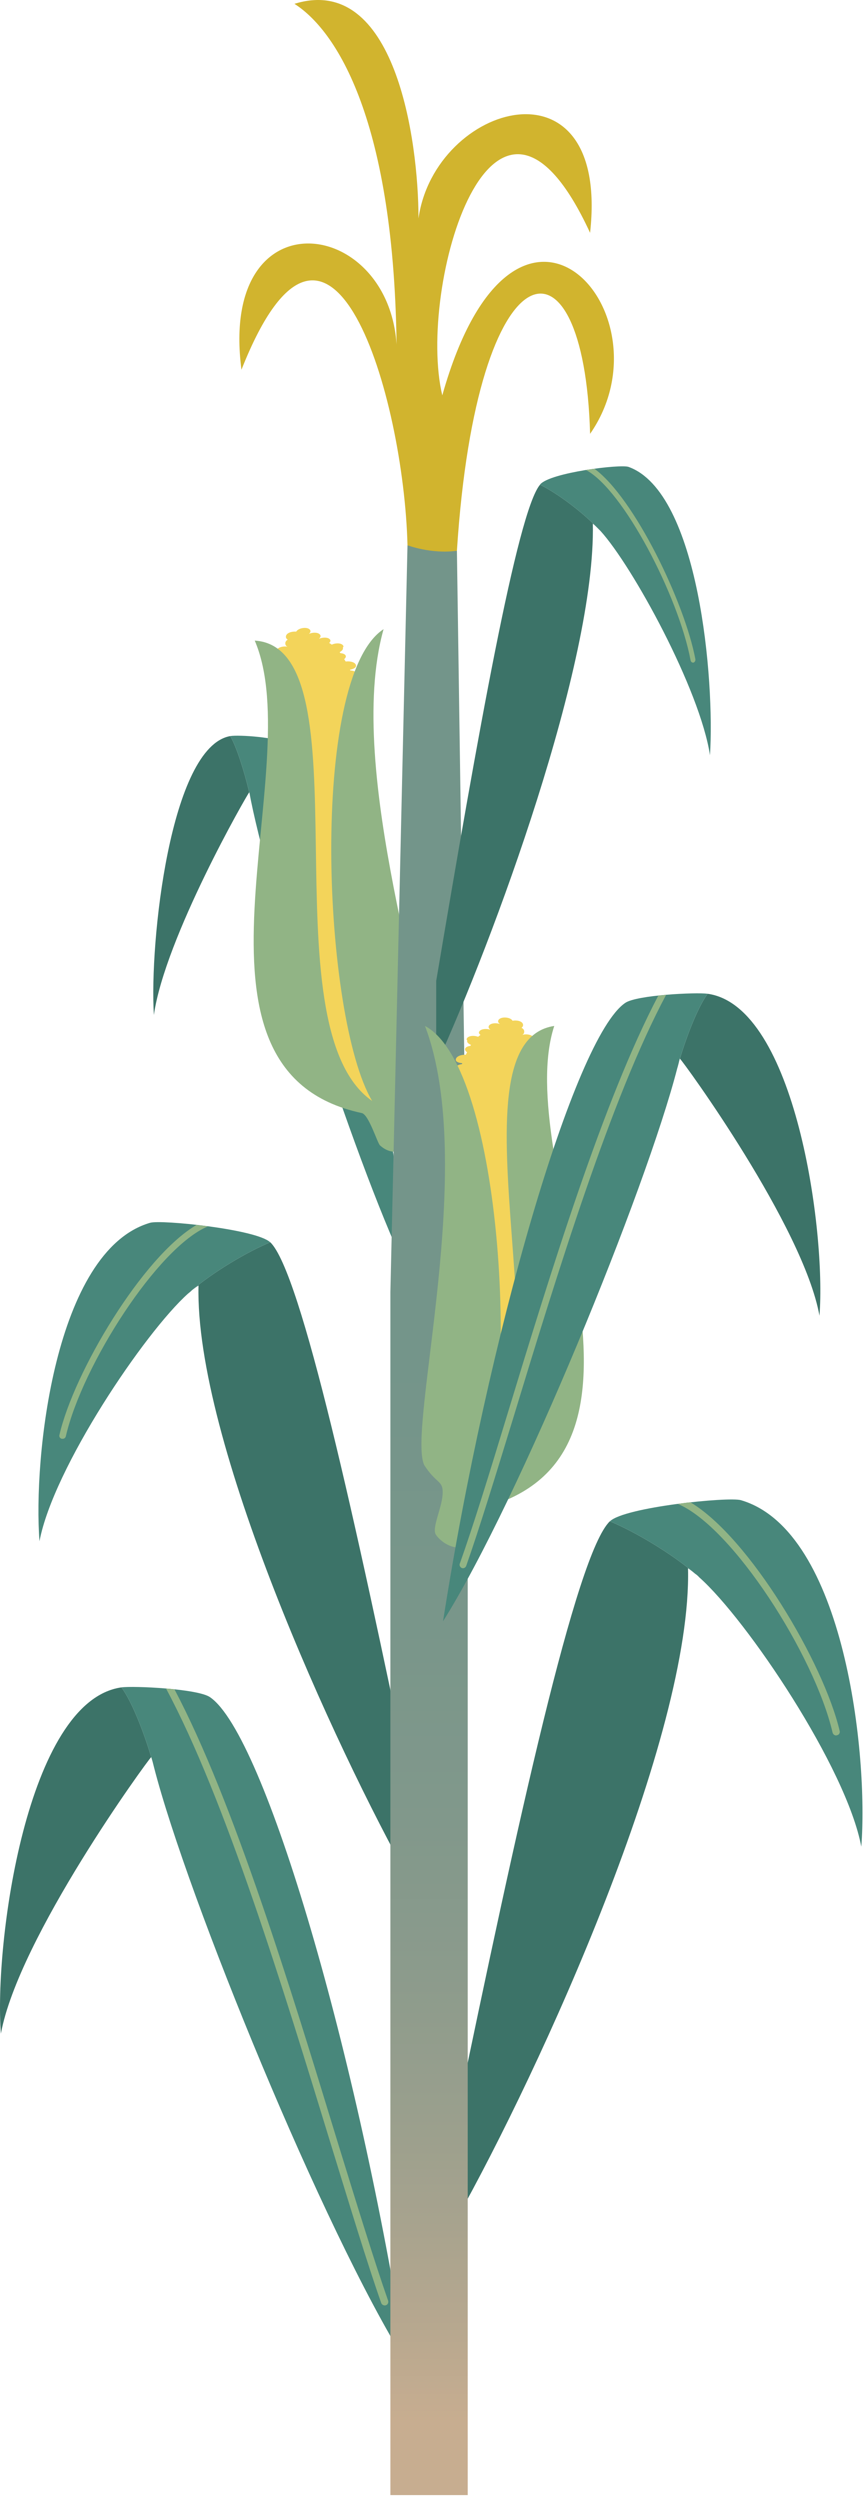 
        <svg xmlns:rdf="http://www.w3.org/1999/02/22-rdf-syntax-ns#" xmlns="http://www.w3.org/2000/svg" xmlns:cc="http://creativecommons.org/ns#" xmlns:xlink="http://www.w3.org/1999/xlink" xmlns:dc="http://purl.org/dc/elements/1.1/" x="0px" y="0px" width="174" height="501" viewBox="0 0 174 501" xml:space="preserve">
            <title>Maize/corn stalk</title>
            <desc xmlns:ian_image_library="https://ian.umces.edu/media-library/">
                <ian_image_library:title>Maize/corn stalk</ian_image_library:title>
                <ian_image_library:descr>Illustration of maize/corn stalk</ian_image_library:descr>
                <ian_image_library:scene>
                    <ian_image_library:contains>agriculture, agricultural, industry, farming, production, corn, maize, crop, stalk, commercial, plant, Magnoliophyta, angiosperm, flowering, Liliopsida, monocot, Commelinidae, Cyperales, Poaceae, Zea, mays</ian_image_library:contains>
                    <ian_image_library:when>2010-04-13</ian_image_library:when>
                </ian_image_library:scene>
            </desc>
            
<defs>
</defs>
<path fill="#3C7368" d="M54.19,248.944c-4.608,1.871-11.498,6.003-15.728,9.615c0.498-0.378,0.909-0.702,1.331-0.951
	c-0.757,30.87,27.042,91.952,42.661,119.762v-18.626C71.248,304.661,60.355,254.947,54.19,248.944z"/>
<path fill="#48877B" d="M54.158,248.944c-2.704-2.607-21.86-4.576-24.078-3.905c-19.156,5.614-23.461,47.279-22.163,63.818
	c2.747-14.635,21.103-41.86,29.778-49.627c-0.076,0.098-0.184,0.185-0.303,0.281c0.119-0.097,0.228-0.184,0.303-0.281
	c0.27-0.227,0.541-0.422,0.768-0.671c4.229-3.612,11.12-7.744,15.728-9.615C54.158,248.944,54.158,248.944,54.158,248.944z"/>
<path fill="#91B485" d="M11.918,287.527c-0.119,0.378,0.108,0.725,0.498,0.8c0.033,0,0.076,0,0.151,0
	c0.303,0,0.563-0.194,0.638-0.54c3.321-14.278,18.442-37.837,28.459-42.023c-0.768-0.151-1.525-0.194-2.293-0.281
	C28.555,251.853,14.807,274.99,11.918,287.527z"/>
<path fill="#3C7368" d="M0.183,407.527c3.504-19.232,29.486-54.873,30.124-55.414c-1.514-5.17-3.991-11.379-5.971-13.975
	C5.364,340.842-1.224,389.56,0.183,407.527z"/>
<path fill="#48877B" d="M81.426,473.421c-9.605-61.319-28.307-125.873-39.351-133.337c-2.466-1.677-15.273-2.282-17.739-1.946
	c1.979,2.596,4.457,8.805,5.971,13.975v-0.032c0.076,0.271,0.195,0.605,0.271,0.908c0.119,0.422,0.195,0.801,0.303,1.19
	C37.586,380.257,64.888,447.105,81.426,473.421L81.426,473.421z"/>
<path fill="#91B485" d="M76.429,461.534c0.119,0.271,0.389,0.455,0.692,0.455c0.076,0,0.151,0,0.227-0.033
	c0.378-0.118,0.573-0.529,0.454-0.919c-2.813-8.037-6.241-19.232-10.243-32.18c-9.292-30.427-20.757-67.939-32.569-90.298
	c-0.562-0.118-1.136-0.151-1.709-0.194c11.888,22.131,23.505,60.173,32.904,90.871C70.188,442.226,73.574,453.421,76.429,461.534z"
	/>
<path fill="#3C7368" d="M30.848,203.395c2.207-15.489,18.702-44.186,19.113-44.619c-0.984-4.186-2.553-9.172-3.808-11.271
	C34.125,149.636,29.928,188.922,30.848,203.395z"/>
<path fill="#48877B" d="M82.411,256.461c-6.09-49.357-17.977-101.396-24.986-107.388c-1.558-1.341-9.67-1.86-11.271-1.568
	c1.255,2.099,2.823,7.085,3.808,11.271v-0.043c0.076,0.228,0.119,0.52,0.151,0.714c0.076,0.346,0.119,0.671,0.194,1.006
	C54.569,181.437,71.897,235.292,82.411,256.461L82.411,256.461z"/>
<path fill="#F3D45A" d="M74.417,174.676c0.455-1.795,1.039-19.6-1.817-32.709c0.605-0.249,1.114-0.627,0.974-1.039
	c-0.13-0.411-0.703-0.541-1.309-0.519c-0.032-0.151-0.086-0.292-0.13-0.443c0.606-0.249,1.125-0.617,0.984-1.028
	c-0.141-0.476-0.79-0.627-1.449-0.573c-0.022-0.108-0.054-0.216-0.087-0.313c0.638-0.249,1.19-0.649,1.039-1.082
	c-0.141-0.444-0.822-0.595-1.493-0.52c-0.021-0.011-0.043-0.011-0.054-0.021c-0.065-0.162-0.13-0.303-0.194-0.454
	c0.508-0.163,0.919-0.39,0.865-0.757c-0.054-0.519-0.79-0.822-1.525-0.854c-0.021-0.054-0.043-0.108-0.065-0.162
	c0.671-0.119,1.276-0.4,1.211-0.844c-0.076-0.649-1.201-0.93-2.066-0.79c-0.097-0.162-0.206-0.313-0.303-0.476
	c0.227-0.206,0.389-0.433,0.313-0.671c-0.129-0.346-0.563-0.487-1.049-0.53c-0.065-0.076-0.13-0.13-0.184-0.195
	c0.433-0.249,0.768-0.563,0.66-0.898c0-0.011-0.011-0.011-0.011-0.011c0.021-0.097,0.162-0.184,0.13-0.281
	c-0.238-0.692-1.525-0.714-2.347-0.324c-0.173-0.13-0.346-0.227-0.519-0.335c0.141-0.173,0.303-0.346,0.238-0.53
	c-0.206-0.649-1.46-0.671-2.293-0.303c0.216-0.206,0.389-0.433,0.313-0.66c-0.238-0.67-1.503-0.703-2.326-0.325
	c0.216-0.205,0.379-0.422,0.303-0.66c-0.314-0.854-2.348-0.638-2.856,0.206c-0.876-0.086-2.001,0.26-2.055,0.974
	c-0.032,0.335,0.163,0.487,0.357,0.627c-0.259,0.162-0.443,0.389-0.476,0.66c-0.033,0.411,0.162,0.649,0.443,0.768
	c-0.876-0.206-2.217,0.162-2.271,0.952c-0.065,0.638,0.422,0.8,0.984,0.812c-0.508,0.162-0.952,0.422-0.984,0.843
	c-0.098,1.158,1.428,1.006,2.347,0.476c-0.033,0.098-0.076,0.173-0.108,0.271c-0.054,0.086-0.173,0.151-0.184,0.26
	c0,0.043,0.043,0.043,0.043,0.076c-0.043,0.13-0.108,0.216-0.151,0.357c-0.649-0.682-2.715-0.379-2.823,0.627
	c-0.108,1.222,1.655,0.984,2.553,0.378c0,0,0,0.011-0.011,0.021c-0.281,0.163-0.487,0.39-0.519,0.671
	c0,0.021,0.021,0.011,0.021,0.032c-0.811-0.4-2.509-0.065-2.574,0.79c-0.065,0.736,0.584,0.887,1.276,0.812
	c-0.595,0.141-1.125,0.433-1.157,0.909c-0.098,1.027,1.103,0.995,2.033,0.616c-0.032,0.13-0.054,0.271-0.076,0.411
	c-0.076,0-0.151-0.021-0.227-0.011c-0.822-0.433-2.044,1.677-1.352,1.601c0.021,0.011,0.021,0.054,0.043,0.076
	c-0.682,0.097-0.627,1.968,0.184,1.785c0.206,0.076,0.487,0.032,0.757,0.011c-0.195,0.043-0.411,0.097-0.573,0.195
	c-0.79,0.021-0.573,1.968,0.357,1.579c0,0.021,0,0.032,0,0.043c-0.227,0.098-0.368,0.238-0.508,0.39
	c-0.714,0.097-0.595,1.99,0.259,1.752c0,0.032,0,0.076-0.011,0.108c-0.627,0.119-0.779,1.752-0.151,1.731c0,0.011,0,0.021,0,0.043
	c-0.519,0.162-0.649,1.612-0.151,1.655c-1.092,14.635-0.281,31.844,0.324,35.37c0.876,5.235,3.126,21.86,4.651,24.337
	c2.358,3.84,12.375,13.748,15.262,13.521C77.803,222.811,73.39,178.873,74.417,174.676z"/>
<path fill="#3C7368" d="M122.248,304.855c5.009,2.055,12.516,6.544,17.102,10.514c-0.498-0.422-0.995-0.801-1.428-1.104
	c0.833,33.629-29.465,100.238-46.479,130.547v-20.336C103.665,365.558,115.488,311.367,122.248,304.855z"/>
<path fill="#48877B" d="M122.271,304.855c2.963-2.855,23.84-4.954,26.263-4.229c20.887,6.133,25.57,51.455,24.121,69.433
	c-2.975-15.847-22.964-45.517-32.472-53.965c0.119,0.076,0.249,0.184,0.346,0.26c-0.097-0.076-0.227-0.184-0.346-0.26
	c-0.281-0.313-0.552-0.541-0.833-0.725c-4.586-3.97-12.093-8.459-17.102-10.514H122.271z"/>
<path fill="#91B485" d="M74.601,220.625c-9.897-16.658-12.72-84.738,2.293-94.548c-8.08,28.697,10.774,79.979,7.994,87.593
	c-2.022,3.851-3.429,3.44-3.234,5.668c0.184,2.91,2.888,6.901,2.164,8.437c-0.757,1.514-4.219,4.846-7.647,1.752
	c-0.541-0.52-2.25-6.198-3.656-6.479c-39.687-8.469-10.481-69.064-21.45-94.678C73.995,129.798,52.936,205.525,74.601,220.625z"/>
<path fill="none" d="M75.705,228.533c-0.152-3.526,5.56-5.43,7.701-3.721"/>
<linearGradient id="ian_symbols_2e3e7d64753cf32435a8038d43817973" gradientUnits="userSpaceOnUse" x1="137.748" y1="313.799" x2="137.748" y2="-78.533" gradientTransform="matrix(-1 0 0 1 223.756 192.998)">
	<stop  offset="0.056" style="stop-color:#C7AD90"/>
	<stop  offset="0.1" style="stop-color:#B8A88F"/>
	<stop  offset="0.154" style="stop-color:#A8A38E"/>
	<stop  offset="0.214" style="stop-color:#999F8D"/>
	<stop  offset="0.282" style="stop-color:#8C9B8C"/>
	<stop  offset="0.362" style="stop-color:#81988B"/>
	<stop  offset="0.461" style="stop-color:#79968A"/>
	<stop  offset="0.599" style="stop-color:#74958A"/>
	<stop  offset="0.983" style="stop-color:#73958A"/>
</linearGradient>
<polygon fill="url(#ian_symbols_2e3e7d64753cf32435a8038d43817973)" points="93.758,499.999 93.758,386.315 93.758,371.118 93.758,268.045 93.758,258.938 
	91.594,110.372 81.686,109.268 78.257,258.938 78.257,268.045 78.257,371.118 78.257,386.315 78.257,499.999 "/>
<path fill="#3C7368" d="M164.271,263.665c-3.213-17.901-27.377-51.033-27.973-51.508c1.429-4.813,3.722-10.568,5.561-13.013
	C159.479,201.621,165.612,246.91,164.271,263.665z"/>
<path fill="#3C7368" d="M108.252,97.132c3.386,1.655,8.458,5.43,11.563,8.708c-0.346-0.325-0.67-0.671-0.974-0.898
	c0.573,27.939-19.902,83.31-31.4,108.48V196.58C95.704,147.591,103.698,102.508,108.252,97.132z"/>
<path fill="#F3D45A" d="M109.441,227.299c0.498-0.097,0.249-1.493-0.281-1.612c-0.011-0.011-0.011-0.021-0.011-0.043
	c0.627-0.033,0.335-1.666-0.313-1.731c0-0.032-0.011-0.076-0.021-0.119c0.876,0.173,0.865-1.688,0.162-1.72
	c-0.087-0.087-0.119-0.206-0.238-0.271c0.876,0.162,0.66-1.774-0.141-1.742c-0.173-0.086-0.39-0.108-0.605-0.151c0,0,0,0,0-0.011
	c0.249,0,0.508,0.011,0.703-0.065c0.854,0.13,0.789-1.752,0.098-1.795c0.021-0.022,0.021-0.065,0.043-0.087
	c0.682,0.011-0.779-1.968-1.525-1.449c-0.064,0.011-0.13,0.021-0.194,0.032c-0.033-0.141-0.076-0.281-0.119-0.421
	c0.963,0.303,2.163,0.238,1.979-0.779c-0.087-0.455-0.617-0.703-1.201-0.801c0.692,0.011,1.31-0.206,1.18-0.919
	c-0.151-0.887-1.904-1.049-2.661-0.563c0-0.021,0.021-0.021,0.021-0.043c-0.054-0.271-0.271-0.476-0.563-0.617
	c-0.011-0.011-0.011-0.032-0.021-0.043c0.931,0.53,2.726,0.595,2.499-0.627c-0.151-0.974-2.283-1.093-2.856-0.325
	c-0.054-0.141-0.129-0.227-0.184-0.368c-0.011-0.033,0.043-0.033,0.032-0.076c-0.021-0.108-0.141-0.151-0.205-0.238
	c-0.043-0.086-0.087-0.162-0.13-0.249c0.974,0.443,2.51,0.476,2.304-0.66c-0.075-0.433-0.573-0.66-1.114-0.779
	c0.585-0.043,1.093-0.249,0.974-0.876c-0.119-0.79-1.514-1.049-2.368-0.757c0.281-0.152,0.454-0.411,0.389-0.822
	c-0.043-0.26-0.248-0.465-0.529-0.606c0.184-0.162,0.356-0.335,0.303-0.67c-0.13-0.682-1.244-0.909-2.099-0.747
	c-0.476-0.843-2.683-0.897-2.888,0.022c-0.065,0.238,0.118,0.454,0.356,0.638c-0.854-0.303-2.109-0.173-2.261,0.498
	c-0.064,0.249,0.119,0.465,0.357,0.649c-0.854-0.303-2.12-0.173-2.305,0.498c-0.054,0.206,0.13,0.378,0.304,0.541
	c-0.163,0.119-0.325,0.238-0.477,0.368c-0.854-0.335-2.142-0.216-2.304,0.487c-0.021,0.097,0.119,0.173,0.151,0.259
	c-0.011,0.011-0.032,0.022-0.032,0.033c-0.087,0.357,0.292,0.638,0.778,0.854c-0.054,0.076-0.107,0.119-0.162,0.195
	c-0.497,0.076-0.941,0.238-1.038,0.595c-0.055,0.26,0.13,0.487,0.4,0.682c-0.087,0.162-0.174,0.324-0.249,0.498
	c-0.887-0.065-1.99,0.313-2.012,0.984c-0.021,0.444,0.616,0.649,1.298,0.703c-0.021,0.065-0.032,0.13-0.055,0.184
	c-0.746,0.097-1.46,0.465-1.481,1.006c0,0.368,0.443,0.563,0.963,0.671c-0.043,0.162-0.108,0.303-0.151,0.465
	c-0.021,0.011-0.055,0.021-0.076,0.033c-0.671,0-1.33,0.194-1.449,0.649c-0.108,0.454,0.486,0.79,1.168,0.984
	c-0.021,0.097-0.043,0.216-0.064,0.313c-0.671,0-1.309,0.195-1.417,0.638s0.454,0.79,1.104,0.995
	c-0.033,0.151-0.065,0.292-0.098,0.454c-0.605,0.033-1.168,0.228-1.266,0.649c-0.108,0.411,0.443,0.746,1.07,0.941
	c-1.676,13.305,0.477,30.979,1.093,32.764c1.374,4.057,0.876,48.231,3.775,48.231c2.931,0.043,12.039-10.741,14.029-14.808
	c1.266-2.553,2.065-19.33,2.477-24.662C112.557,258.993,111.832,241.772,109.441,227.299z"/>
<path fill="#91B485" d="M95.899,299.555c8.372-17.48,5.138-85.495-10.709-93.965c10.633,27.886-3.613,80.605-0.151,87.993
	c2.326,3.656,3.699,3.083,3.699,5.365c0.076,2.855-2.25,7.128-1.374,8.567c0.876,1.417,4.608,4.424,7.734,1.027
	c0.486-0.563,1.709-6.317,3.083-6.739c38.767-11.952,4.305-69.756,12.926-96.214C88.425,209.019,116.115,282.616,95.899,299.555z"/>
<path fill="#48877B" d="M88.814,324.887c8.913-57.036,26.295-117.025,36.538-123.926c2.326-1.568,14.191-2.142,16.507-1.817
	c-1.839,2.445-4.132,8.199-5.561,13.013l-0.011-0.054c-0.064,0.249-0.162,0.563-0.216,0.854c-0.108,0.378-0.184,0.757-0.303,1.104
	C129.539,238.279,104.195,300.431,88.814,324.887L88.814,324.887z"/>
<path fill="#91B485" d="M168.327,346.899c0.087,0.379-0.151,0.758-0.552,0.833c-0.054,0-0.107,0.043-0.162,0.043
	c-0.324,0-0.616-0.227-0.714-0.573c-3.612-15.532-20.086-41.243-31.011-45.819c0.854-0.151,1.687-0.259,2.509-0.335
	C150.188,308.056,165.137,333.227,168.327,346.899z"/>
<path fill="#48877B" d="M108.273,97.078c2.012-2.379,16.105-4.1,17.729-3.515c14.126,5.094,17.285,42.801,16.322,57.782
	c-2.022-13.229-15.544-37.891-21.937-44.932c0.055,0.086,0.151,0.184,0.206,0.281c-0.055-0.098-0.151-0.195-0.206-0.281
	c-0.194-0.195-0.389-0.379-0.573-0.573c-3.104-3.278-8.177-7.053-11.563-8.708C108.273,97.132,108.273,97.078,108.273,97.078z"/>
<path fill="#91B485" d="M139.393,132.081c0.055,0.292-0.097,0.605-0.367,0.703c-0.033,0-0.076,0-0.108,0
	c-0.238,0-0.443-0.195-0.487-0.476c-2.434-12.948-13.574-34.278-20.983-38.129c0.595-0.097,1.146-0.141,1.72-0.238
	C127.127,99.75,137.24,120.69,139.393,132.081z"/>
<path fill="#91B485" d="M93.454,313.8c-0.107,0.271-0.378,0.465-0.648,0.465c-0.076,0-0.151-0.043-0.228-0.043
	c-0.335-0.151-0.529-0.53-0.422-0.833c2.672-7.507,5.874-17.869,9.529-29.897c8.621-28.307,19.309-63.147,30.276-83.969
	c0.508-0.033,1.049-0.13,1.579-0.184c-11.022,20.627-21.86,55.943-30.567,84.532C99.285,295.899,96.083,306.336,93.454,313.8z"/>
<path fill="#D1B42E" d="M81.686,109.268C80.961,79.62,66.229,29.052,48.403,74.092c-4.76-36.571,32.558-30.33,31.119-1.428
	c0-46.847-11.433-66.09-20.498-71.898c20.152-6.241,24.868,27.236,24.868,42.996c3.277-23.093,38.41-33.326,34.397,2.899
	c-19.427-42.066-34.776,11-29.627,32.569c14.624-51.941,46.436-16.474,29.627,7.712c-1.18-42.52-22.705-38.421-26.696,23.429
	C86.445,111.074,81.686,109.268,81.686,109.268z"/>
</svg>
